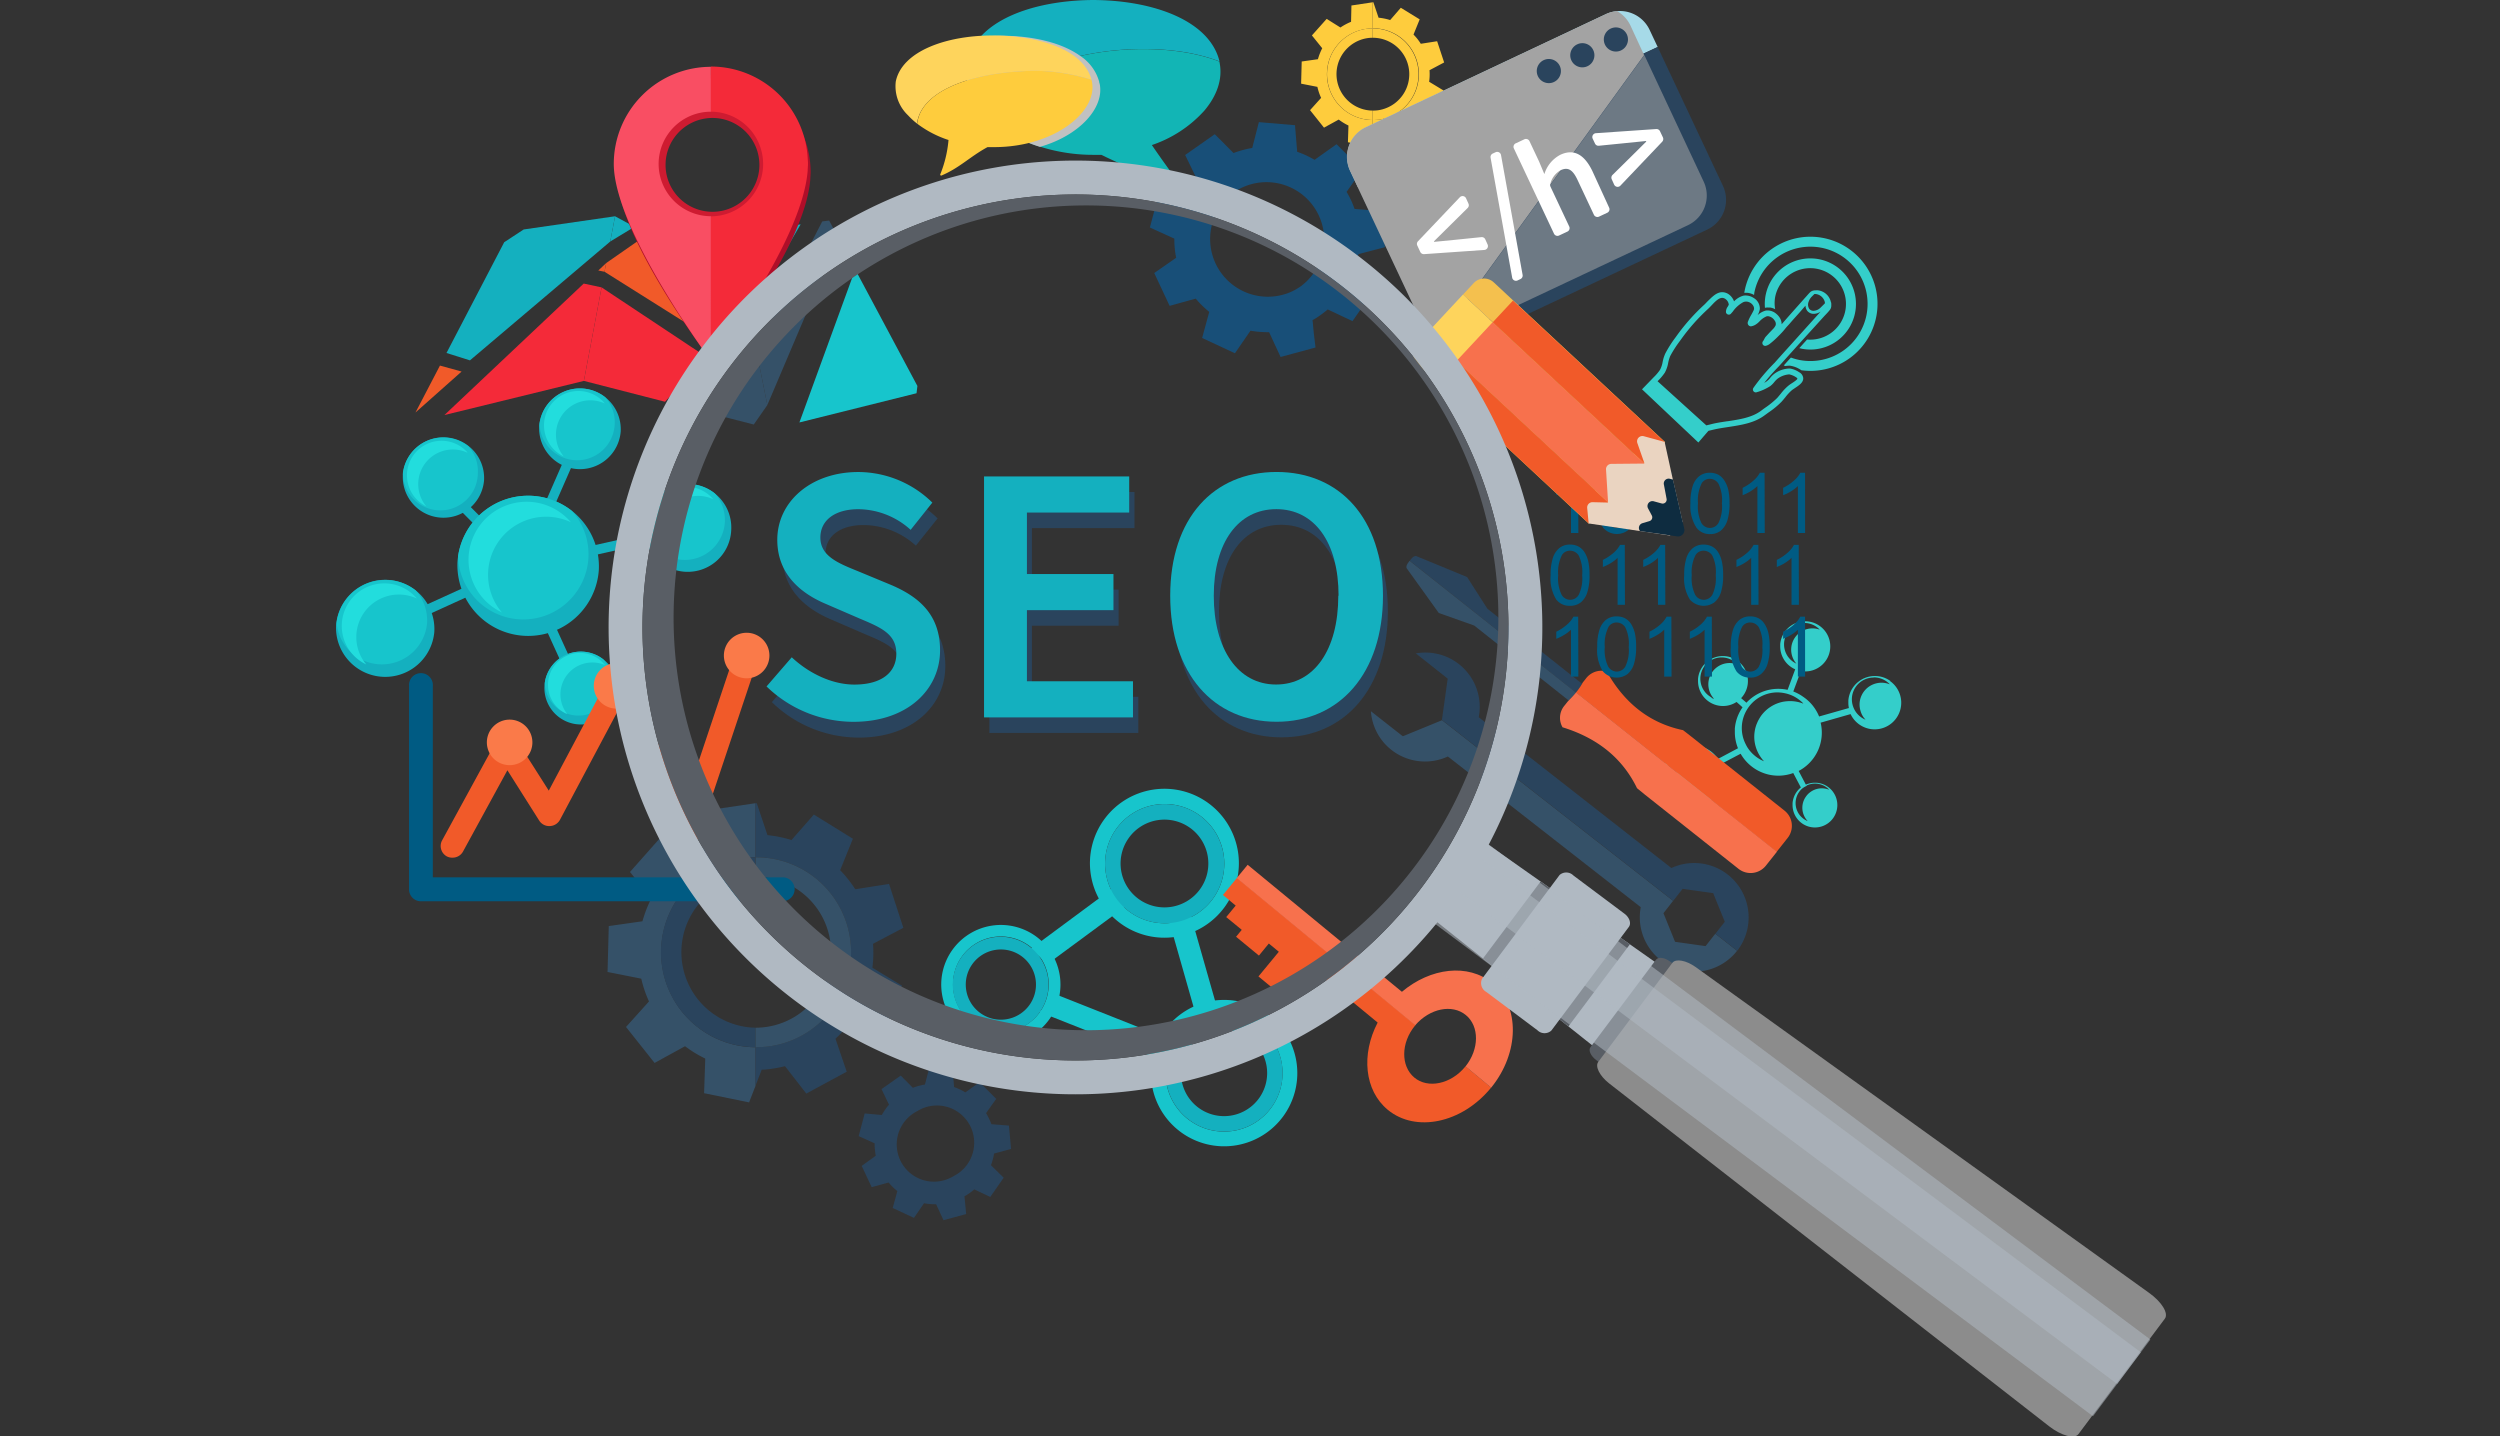 <svg xmlns="http://www.w3.org/2000/svg" viewBox="0 0 470 270"><rect x="0" y="0" width="470" height="270" fill="#333333" stroke="none"/><defs><style>.cls-1{isolation:isolate;}.cls-2{fill:#34ceca;}.cls-3{fill:#355168;}.cls-4{fill:#2a445d;}.cls-5{fill:#fecc3d;}.cls-6{fill:#14b0bf;}.cls-7{fill:#f42a39;}.cls-8{fill:#f15a29;}.cls-9{fill:#17c5cc;}.cls-10{fill:#184f78;}.cls-11{fill:#2dd;}.cls-12{fill:#f7714d;}.cls-13{fill:#a6dae8;}.cls-14,.cls-15{fill:#a3a3a3;}.cls-14,.cls-15,.cls-31{mix-blend-mode:overlay;}.cls-15{opacity:0.55;}.cls-16{fill:#fff;}.cls-17{fill:#005b83;}.cls-18{fill:#ead4c1;}.cls-19{fill:#fed45c;}.cls-20{fill:#f4c04e;}.cls-21{fill:#0e2c40;}.cls-22{fill:#fa7a49;}.cls-23{fill:#12b5b5;}.cls-24{fill:#c1c1c1;mix-blend-mode:color-burn;}.cls-25{fill:#af0e29;}.cls-26{fill:#ce1b31;}.cls-27{fill:#f94e63;}.cls-28,.cls-31{fill:#b0b9c2;}.cls-29{fill:#595e65;}.cls-30{fill:#8c8c8c;}.cls-31{opacity:0.54;}</style></defs><title>1 470-270 </title><g class="cls-1"><g id="Layer_1" data-name="Layer 1"><g id="_1" data-name="1"><path class="cls-2" d="M338.53,69.52a5.08,5.08,0,0,0-2-.77h-.2a4,4,0,0,0-.68.07l-.3-.12,1.34-1.48a10.57,10.57,0,0,0,1.63.46,10.75,10.75,0,1,0-8.52-12.59c0,.12,0,.23-.05.35a3.22,3.22,0,0,0-1.23-.39l-.28,0c-.11,0-.21,0-.32,0l.06-.32a12.61,12.61,0,1,1,10.68,14.88Z"/><path class="cls-2" d="M332.75,57.81l-.37,0a2.62,2.62,0,0,0-.57.06,8.57,8.57,0,1,1,6.91,7.69l-.45-.11,1.46-1.62a6.72,6.72,0,1,0-6-8,6.6,6.6,0,0,0,0,2.3A2.94,2.94,0,0,0,332.75,57.81Z"/><path class="cls-2" d="M308.7,73.19l10.59,10L321.18,81h0l.54-.13.38-.09c.88-.21,1.82-.35,2.81-.5,2.4-.37,4.88-.74,6.8-2.17l.74-.54a15.91,15.91,0,0,0,2.44-2c.27-.29.51-.59.75-.88a8.6,8.6,0,0,1,1.3-1.39l.53-.36c.72-.48,1.54-1,1.54-1.81a1.4,1.4,0,0,0-.78-1.16,4.31,4.31,0,0,0-1.74-.69,5,5,0,0,0-2.93,1,4.43,4.43,0,0,0-.78.78,3.4,3.4,0,0,1-.6.6,4.39,4.39,0,0,1-.51.32,39.91,39.91,0,0,1,2.76-3.12l.4-.44,1.3-1.45,1.56-1.73,1.4-1.55L343,59.39l.36-.38a10.27,10.27,0,0,0,.68-.78,1.3,1.3,0,0,0,.24-.84,1.41,1.41,0,0,0,0-.21v0c0-.13,0-.27-.07-.39a2.85,2.85,0,0,0-2.42-2.21,2.34,2.34,0,0,0-.38,0h-.06a2,2,0,0,0-.5.06,1.36,1.36,0,0,0-.63.38c-.12.12-.23.25-.35.38l-.19.22c-.7.77-1.38,1.55-2.07,2.32l-1.35,1.52-.76.87-.55.63a2.31,2.31,0,0,0-.34-1.2,3.13,3.13,0,0,0-.7-.79,2.54,2.54,0,0,0-1.21-.57,2.07,2.07,0,0,0-.79,0,3.65,3.65,0,0,0-1.49.86,3.21,3.21,0,0,0,.43-1.16A2.32,2.32,0,0,0,329.66,56a2.72,2.72,0,0,0-1.2-.43,2.64,2.64,0,0,0-.63,0A3.78,3.78,0,0,0,326,56.66a2.74,2.74,0,0,0-.84-1.21,2.2,2.2,0,0,0-1.38-.52c-1.12,0-2,1-2.77,1.73-.2.21-.39.42-.57.59a38.14,38.14,0,0,0-5.24,5.9l-.23.32a21.89,21.89,0,0,0-1.9,3,7,7,0,0,0-.49,1.56,4.87,4.87,0,0,1-.51,1.52,9.08,9.08,0,0,1-1.21,1.41l0,0Zm16.05,6c-1,.15-2,.3-2.9.52l-.39.1-.67.16-9.17-8.3h0a10.29,10.29,0,0,0,1.36-1.6,6,6,0,0,0,.64-1.85,6.19,6.19,0,0,1,.4-1.32,21.94,21.94,0,0,1,1.81-2.81l.23-.32a36.94,36.94,0,0,1,5.09-5.73c.2-.19.41-.41.63-.64.62-.66,1.32-1.4,2-1.4a1.14,1.14,0,0,1,.7.29,1.44,1.44,0,0,1,.53,1,3.88,3.88,0,0,1-.2.37,1.69,1.69,0,0,0-.33,1.05.54.54,0,0,0,.39.42.52.52,0,0,0,.55-.16l.35-.4a5.78,5.78,0,0,1,2-1.78,1.44,1.44,0,0,1,.61-.09,1.62,1.62,0,0,1,1.26.83,1,1,0,0,1,.12.55.83.83,0,0,1-.07.24c-.11.25-.31.61-.46.88a8.27,8.27,0,0,0-.62,1.28.66.66,0,0,0,.07.61.62.62,0,0,0,.51.26,2.27,2.27,0,0,0,1.11-.5l.14-.1.3-.28a3.87,3.87,0,0,1,1.39-1,1,1,0,0,1,.42,0,1.79,1.79,0,0,1,1.12.85,1,1,0,0,1,.15.84,2.62,2.62,0,0,1-.57.77l-.23.24-.35.36-.68.74a1.6,1.6,0,0,0-.22.31c-.05.08-.09.17-.13.25a1.92,1.92,0,0,1-.16.27.57.57,0,0,0-.1.63.54.54,0,0,0,.57.29,2,2,0,0,0,.74-.35,15.31,15.31,0,0,0,1.62-1.45l.29-.29.1-.1c.3-.31.6-.63.89-1s.49-.56.73-.83l.74-.85,1.37-1.53,1-1.16a1.7,1.7,0,0,0,.35,1A1.53,1.53,0,0,0,341,59a2.35,2.35,0,0,0,1.28-.42l-.06.07-4.28,4.75-1.31,1.46-1.5,1.66-1.27,1.42-.21.24a36.55,36.55,0,0,0-4,4.73.54.54,0,0,0,0,.64.55.55,0,0,0,.61.19,9.73,9.73,0,0,0,2.54-1.15,4.11,4.11,0,0,0,.78-.78,4.35,4.35,0,0,1,.6-.61,4.19,4.19,0,0,1,2.12-.81h.1a3.58,3.58,0,0,1,1.23.52.74.74,0,0,1,.28.26c0,.21-.75.69-1.06.89s-.43.29-.6.42A9.66,9.66,0,0,0,334.8,74c-.24.29-.46.56-.7.83a16.53,16.53,0,0,1-2.28,1.85c-.26.18-.51.37-.75.55C329.36,78.51,327,78.86,324.75,79.2Zm18.33-22.35a148001234717.26,148001234717.26,0,0,1,0,.18l-.07.08-.7.69a2,2,0,0,1-1.36.64,1,1,0,0,1-.79-.34,1.45,1.45,0,0,1-.14-1.35,2.49,2.49,0,0,1,.62-1l.47-.47.19,0A2,2,0,0,1,343.08,56.85Z"/></g><path id="_2" data-name="2" class="cls-2" d="M355.36,128h0a5,5,0,0,0-2.87-.91,5,5,0,0,0-5,4.59c0,.15,0,.29,0,.43a4.93,4.93,0,0,0,.1,1l-5.6,1.59A8.12,8.12,0,0,0,339,131h0a8.06,8.06,0,0,0-1.86-1l1.43-3.85a4.28,4.28,0,0,0,.81.08,4.71,4.71,0,0,0,2.7-8.57h0a4.67,4.67,0,0,0-2.7-.86,4.72,4.72,0,0,0-4.7,4.31c0,.14,0,.27,0,.41a4.7,4.7,0,0,0,2.82,4.31l-1.43,3.86a8.28,8.28,0,0,0-1.74-.19,8.16,8.16,0,0,0-6,2.61l-1-.86a4.68,4.68,0,0,0-.73-7.06h0a4.69,4.69,0,0,0-7.37,3.44c0,.14,0,.27,0,.41a4.69,4.69,0,0,0,4.69,4.69,4.63,4.63,0,0,0,2.55-.76l1.13,1a8.16,8.16,0,0,0-1.45,4c0,.23,0,.46,0,.7a8.06,8.06,0,0,0,.59,3l-3.75,2a5.79,5.79,0,0,0-1.46-1.5h0a5.69,5.69,0,0,0-8.92,4.17c0,.16,0,.32,0,.49a5.68,5.68,0,0,0,11.36,0,5.62,5.62,0,0,0-.44-2.18l3.71-1.95a8.18,8.18,0,0,0,7.1,4.13,8.31,8.31,0,0,0,2.79-.5l1.43,2.71A4.25,4.25,0,0,0,337,151c0,.11,0,.23,0,.36a4.21,4.21,0,1,0,6.63-3.45h0a4.16,4.16,0,0,0-2.41-.76,4.31,4.31,0,0,0-1.72.36l-1.35-2.57a8.13,8.13,0,0,0,4.13-9.08l5.63-1.61a5,5,0,1,0,7.43-6.2Zm-16.14-10.88a4,4,0,0,1,2.87,1.23l-.06,0a4,4,0,0,0-4.3,6.42,4,4,0,0,1,1.49-7.63Zm-17.45,14a4,4,0,1,1,4.85-6.22l-.06,0a4,4,0,0,0-4.38,6.41l.05.06C322.07,131.36,321.92,131.28,321.77,131.2Zm-6.11,18.47a4.9,4.9,0,1,1,6.1-7.56l-.08,0a4.9,4.9,0,0,0-6.34,2.81,4.83,4.83,0,0,0-.32,2,5,5,0,0,0,.22,1.15,4.87,4.87,0,0,0,1,1.83l.1.12A4.63,4.63,0,0,1,315.66,149.67Zm24-1.92a3.71,3.71,0,0,1,1.56-.35,3.65,3.65,0,0,1,2.65,1.13l-.06,0a3.64,3.64,0,0,0-3.49.48,3.49,3.49,0,0,0-.82.85,3.61,3.61,0,0,0,.28,4.51l.07.08a3.74,3.74,0,0,1-.45-.22,3.65,3.65,0,0,1-.67-5.83A3.91,3.91,0,0,1,339.65,147.75Zm-11.31-14.12a6.7,6.7,0,0,1,5.81-3.38,7.15,7.15,0,0,1,2.73.58,6.8,6.8,0,0,1,2.13,1.5l-.1,0a6.58,6.58,0,0,0-2.41-.44,7.33,7.33,0,0,0-1.24.11,6.73,6.73,0,0,0-4.17,2.63,8.72,8.72,0,0,0-.6,1c-.09.19-.17.38-.25.57a6.66,6.66,0,0,0-.42,3,6.83,6.83,0,0,0,1.81,4,6.75,6.75,0,0,1-2.85-2.21,5.94,5.94,0,0,1-.6-1,6.66,6.66,0,0,1,.16-6.36Zm23.92-6.2a4.14,4.14,0,0,1,3,1.28l-.06,0a4.13,4.13,0,0,0-5.34,2.36,4,4,0,0,0-.27,1.56,4.16,4.16,0,0,0,.18,1.11,3.91,3.91,0,0,0,.95,1.65,4.14,4.14,0,0,1-1.79-1.41,4.23,4.23,0,0,1-.53-1,4.09,4.09,0,0,1,3.87-5.52Z"/><g id="_3" data-name="3"><path class="cls-3" d="M133.62,158.6a22.84,22.84,0,0,0-4.07,2.22l-5.38-3.36-5.73,6.47,4,5a23,23,0,0,0-1.66,4.27l-6.33.9-.23,8.63,6.34,1.26a22.24,22.24,0,0,0,1.45,4.28l-4.32,4.8,5.37,6.76,5.73-3.14a22.57,22.57,0,0,0,3.8,2.32l-.22,6.51,8.46,1.73,1.21-3.12v-7.24a17.86,17.86,0,0,1-2.55-35.52,18.44,18.44,0,0,1,2.55-.18V151l-8.3,1.23Z"/><path class="cls-4" d="M167.14,166.18l-6.35,1a22.92,22.92,0,0,0-2.84-3.58l2.39-5.92L153,153.14l-4.2,4.79a22,22,0,0,0-4.52-.92l-2-6-.24,0v10.15a17.86,17.86,0,0,1,2.69,35.53,18.87,18.87,0,0,1-2.69.17v7.24l1.16-3c.72,0,1.43-.1,2.15-.21a20.47,20.47,0,0,0,2.23-.45l4,5.15,7.6-4.11-2.11-6.2a22.68,22.68,0,0,0,2.94-3.33l6.38,1.35,3.17-8-5.55-3.37a22.46,22.46,0,0,0,.12-4.5l5.7-3Z"/><path class="cls-4" d="M124.44,181.64a17.87,17.87,0,0,0,17.61,15.23v-3.66A14.2,14.2,0,0,1,140,165a15.21,15.21,0,0,1,2-.14v-3.66a17,17,0,0,0-2.55.18A17.87,17.87,0,0,0,124.44,181.64Z"/><path class="cls-3" d="M142.05,161.17v3.66a14.19,14.19,0,1,1,0,28.38v3.66a18.87,18.87,0,0,0,2.69-.17,17.86,17.86,0,0,0-2.69-35.53Z"/></g><g id="_4" data-name="4"><path class="cls-5" d="M254,4.1a10.93,10.93,0,0,0-2,1.07l-2.59-1.62-2.77,3.11,1.94,2.41a10.76,10.76,0,0,0-.81,2.06l-3.05.43-.11,4.17,3.06.6a10.09,10.09,0,0,0,.7,2.07l-2.08,2.31L248.91,24l2.77-1.52a10.67,10.67,0,0,0,1.83,1.12l-.1,3.14,4.08.84.58-1.51V22.56a8.61,8.61,0,1,1,0-17.22V.43l-4,.6Z"/><path class="cls-5" d="M270.18,7.75l-3.07.48a9.57,9.57,0,0,0-1.37-1.73l1.16-2.86-3.55-2.18-2,2.31a10.53,10.53,0,0,0-2.18-.44L258.19.42h-.12v4.9a8.62,8.62,0,0,1,1.3,17.15,9.55,9.55,0,0,1-1.3.08v3.49l.56-1.45a7.32,7.32,0,0,0,1-.1,9.37,9.37,0,0,0,1.08-.21l1.94,2.48,3.67-2-1-3a10.83,10.83,0,0,0,1.42-1.6l3.08.65L271.37,17l-2.69-1.63a10.44,10.44,0,0,0,.07-2.17l2.75-1.46Z"/><path class="cls-5" d="M249.58,15.21a8.61,8.61,0,0,0,8.49,7.35V20.79a6.85,6.85,0,0,1-1-13.62,6.42,6.42,0,0,1,1-.07V5.33a10.48,10.48,0,0,0-1.23.09A8.62,8.62,0,0,0,249.58,15.21Z"/><path class="cls-5" d="M258.07,5.34V7.1a6.85,6.85,0,0,1,1,13.63,7.34,7.34,0,0,1-1,.06v1.77a9.55,9.55,0,0,0,1.3-.08,8.62,8.62,0,0,0-1.3-17.14Z"/></g><g id="_5" data-name="5"><polygon class="cls-6" points="115.61 40.66 98.45 43.14 94.79 45.54 83.94 66.36 88.35 67.75 114.73 45.4 115.63 40.66 115.61 40.66"/><polygon class="cls-7" points="109.74 53.31 83.55 78.03 109.77 71.61 113.1 54.03 109.74 53.31"/><polygon class="cls-8" points="86.78 69.85 78.11 77.55 82.71 68.73 86.78 69.85"/><polygon class="cls-8" points="112.48 50.85 113.65 51.09 113.97 49.45 112.48 50.85"/><polygon class="cls-6" points="115.63 40.66 114.73 45.4 119.28 42.64 115.63 40.66"/><polygon class="cls-7" points="132.76 67.08 113.1 54.03 109.77 71.61 125.02 75.53 132.76 67.08"/><polygon class="cls-8" points="120.47 44.92 113.97 49.45 113.65 51.09 135.23 64.67 140.74 58.65 140.06 55.28 120.47 44.92"/><polygon class="cls-6" points="124.84 42 122.11 43.89 139.56 52.81 137.77 43.88 124.84 42"/><polygon class="cls-7" points="121.31 41.48 120.5 42.02 118.65 41.09 121.31 41.48"/><polygon class="cls-3" points="132.54 77.46 141.71 79.81 144.26 76.15 142.16 65.73 132.54 77.46"/><polygon class="cls-6" points="150.52 42.18 137.77 43.88 139.56 52.81 143.75 53.74 150.52 42.18"/><polygon class="cls-3" points="155.88 41.46 154.58 41.63 142.16 65.73 144.26 76.15 157.62 44.73 155.88 41.46"/><polygon class="cls-9" points="150.29 79.42 172.31 73.93 172.47 72.56 160.78 50.66 150.29 79.42"/><polygon class="cls-8" points="140.06 55.28 140.74 58.65 142.4 55.82 140.06 55.28"/></g><path id="_6" data-name="6" class="cls-10" d="M260.37,46.47l-.61-6.79-5.1-.4a17.28,17.28,0,0,0-1.5-3.21l2.93-4.16-4.82-4.8-4.13,2.94a17.29,17.29,0,0,0-3.27-1.51l-.41-5-6.79-.58-1.25,4.86a18.34,18.34,0,0,0-3.52.95l-3.52-3.54-.16.11-5.41,3.8L225,33.65a17.42,17.42,0,0,0-2.07,3l-5-.46-1.75,6.58,4.6,2.09a16.77,16.77,0,0,0,.34,3.6L217,51.33l2.89,6.17,4.91-1.36a17.57,17.57,0,0,0,2.54,2.49L226,63.54l6.17,2.87,2.92-4.24a18.65,18.65,0,0,0,3.5.28l2.16,4.66,6.57-1.78L247,62.71l-.24-2.52c.49-.28,1-.59,1.44-.92a16.66,16.66,0,0,0,1.41-1.1l4.66,2.2,3.89-5.59-3.68-3.62a17.93,17.93,0,0,0,.9-3.38ZM244.44,53.9a12.8,12.8,0,0,1-1.42.83A10.85,10.85,0,0,1,232,36.14a10.58,10.58,0,0,1,1.33-.79A10.85,10.85,0,0,1,244.44,53.9Z"/><g id="_7" data-name="7"><polygon class="cls-6" points="65.91 122.19 65.15 120.53 96.69 106.16 80.49 89.86 81.78 88.57 99.84 106.74 65.91 122.19"/><polygon class="cls-6" points="96.71 107.73 107.42 83.28 109.09 84.01 99.82 105.17 130.3 98.35 130.7 100.13 96.71 107.73"/><rect class="cls-6" x="102.56" y="105.32" width="1.83" height="25.12" transform="translate(-39.58 53.55) rotate(-24.51)"/><path class="cls-6" d="M112.57,107.28A13.31,13.31,0,0,1,86,105.74a10.55,10.55,0,0,1,.12-1.13,13.31,13.31,0,0,1,21.42-8.55h0A13.26,13.26,0,0,1,112.57,107.28Z"/><path class="cls-9" d="M110.62,104.93a12.27,12.27,0,0,1-24.51-.32,13.31,13.31,0,0,1,21.42-8.55h0A12.23,12.23,0,0,1,110.62,104.93Z"/><path class="cls-6" d="M91,90.31a7.65,7.65,0,0,1-15.27-.88c0-.22,0-.44.07-.65a7.64,7.64,0,0,1,12.31-4.91h0A7.62,7.62,0,0,1,91,90.31Z"/><path class="cls-9" d="M89.83,89a7,7,0,0,1-14.08-.18,7.64,7.64,0,0,1,12.31-4.91h0A7,7,0,0,1,89.83,89Z"/><path class="cls-6" d="M116.69,81.15a7.68,7.68,0,0,1-15.33-.88c0-.22,0-.44.07-.66a7.67,7.67,0,0,1,12.35-4.93h0A7.66,7.66,0,0,1,116.69,81.15Z"/><path class="cls-9" d="M115.56,79.8a7.07,7.07,0,0,1-14.13-.19,7.67,7.67,0,0,1,12.35-4.93h0A7,7,0,0,1,115.56,79.8Z"/><path class="cls-6" d="M81.65,118.82a9.26,9.26,0,0,1-18.48-1.06c0-.27,0-.53.08-.79A9.25,9.25,0,0,1,78.15,111h0A9.25,9.25,0,0,1,81.65,118.82Z"/><path class="cls-9" d="M80.29,117.19a8.53,8.53,0,0,1-17-.22A9.25,9.25,0,0,1,78.15,111h0A8.48,8.48,0,0,1,80.29,117.19Z"/><path class="cls-6" d="M137.47,99.64a8.18,8.18,0,1,1-16.33-.94c0-.23,0-.46.07-.69a8.17,8.17,0,0,1,13.16-5.25h0A8.15,8.15,0,0,1,137.47,99.64Z"/><path class="cls-9" d="M136.27,98.2A7.54,7.54,0,0,1,121.21,98a8.17,8.17,0,0,1,13.16-5.25h0A7.52,7.52,0,0,1,136.27,98.2Z"/><path class="cls-6" d="M116.06,129.73a6.86,6.86,0,1,1-13.7-.78,5.61,5.61,0,0,1,.06-.59,6.85,6.85,0,0,1,11-4.4h0A6.83,6.83,0,0,1,116.06,129.73Z"/><path class="cls-9" d="M115.05,128.53a6.32,6.32,0,0,1-12.63-.17,6.85,6.85,0,0,1,11-4.4h0A6.28,6.28,0,0,1,115.05,128.53Z"/><path class="cls-11" d="M107.36,98.2l-.15-.07a10.92,10.92,0,0,0-12.86,17,10.92,10.92,0,1,1,13-16.92Z"/><path class="cls-11" d="M78.38,112.48l-.11,0a8,8,0,0,0-9.41,12.44,8,8,0,1,1,9.52-12.39Z"/><path class="cls-11" d="M87.9,85.08l-.09,0a6.51,6.51,0,0,0-7.66,10.12A6.5,6.5,0,1,1,87.9,85.08Z"/><path class="cls-11" d="M113.68,75.81l-.09,0a6.46,6.46,0,0,0-7.61,10,6.46,6.46,0,1,1,7.7-10Z"/><path class="cls-11" d="M134.12,93.83l-.1,0a6.72,6.72,0,0,0-7.91,10.46,6.72,6.72,0,1,1,8-10.42Z"/><path class="cls-11" d="M113.73,125l-.08,0a6,6,0,0,0-7,9.26,6,6,0,1,1,7.09-9.22Z"/></g><g id="_8" data-name="8"><path class="cls-3" d="M261.61,141a10.24,10.24,0,0,0,10.59,1.22l36.26,28.33a10.23,10.23,0,0,0,18.11,8.2l0,0-4.1-3.2-1.82,2.32-5.74-.81-2.18-5.38,1.81-2.32-43.49-34v.06l-7.32,3-6-4.71A10.16,10.16,0,0,0,261.61,141Z"/><path class="cls-4" d="M272.17,127.58l-1.09,7.77,43.49,34,1.76-2.25,5.75.81,1.09,2.69h0l1.09,2.69-1.76,2.25,4.1,3.2a10.23,10.23,0,0,0-12.38-15.55L278,134.84a10.21,10.21,0,0,0-11.82-12Z"/></g><g id="_9" data-name="9"><path class="cls-4" d="M275.82,108.49l-9.5-3.92c-.24-.13-.69.1-1,.49l-.29.37,31.24,24.78a12.34,12.34,0,0,0,1.16-1.66l-17.8-14.11Z"/><path class="cls-3" d="M264.74,105.79c-.31.4-.43.88-.25,1.09l6,8.36,6.66,2.36,17.78,14.1a19.62,19.62,0,0,0,1.36-1.49L265,105.43Z"/><path class="cls-8" d="M317.93,138.45l-1.52-1.18c-6.26-1.31-11-5.07-14.33-11a3.26,3.26,0,0,0-1.41-.15,3.67,3.67,0,0,0-2.45,1.36s-.25.33-.65.82l-.14.25a12.34,12.34,0,0,1-1.16,1.66L334,160.16l2.08-2.63a3.65,3.65,0,0,0-.59-5.13Z"/><path class="cls-12" d="M294.91,131.7l-.2.21-.65.82a3.55,3.55,0,0,0-.3,4c6.48,2,11.22,5.72,14,11.45l1.49,1.22,17.59,13.94a3.67,3.67,0,0,0,5.14-.59l2.08-2.62-37.76-29.95A19.62,19.62,0,0,1,294.91,131.7Z"/></g><g id="_10" data-name="10"><path class="cls-9" d="M195.29,179.75a8.13,8.13,0,0,1,1.55,1.55L212,170.11a26.79,26.79,0,0,1-2-3.73l-16.45,12.18A15.69,15.69,0,0,1,195.29,179.75Z"/><path class="cls-9" d="M229,190.13l-5.34-18.75-.53.32a9,9,0,0,1-3.43,1.12l5.38,18.91A12.1,12.1,0,0,1,229,190.13Z"/><path class="cls-9" d="M221.12,195.91,198,186.74a5.1,5.1,0,0,1-.2.63,7.27,7.27,0,0,1-2.38,2.87l24.26,9.61A12.16,12.16,0,0,1,221.12,195.91Z"/><path class="cls-9" d="M227.19,151a14,14,0,1,0,3,19.58A14,14,0,0,0,227.19,151ZM212.3,171.38A11.21,11.21,0,1,1,228,169,11.21,11.21,0,0,1,212.3,171.38Z"/><path class="cls-6" d="M225.53,153.29A11.21,11.21,0,1,0,228,169,11.22,11.22,0,0,0,225.53,153.29ZM214.05,169a8.25,8.25,0,1,1,11.52-1.78A8.25,8.25,0,0,1,214.05,169Z"/><path class="cls-9" d="M194.79,176.06a11.21,11.21,0,1,0,2.42,15.66A11.22,11.22,0,0,0,194.79,176.06Zm-11.91,16.28a9,9,0,1,1,12.52-1.94A9,9,0,0,1,182.88,192.34Z"/><path class="cls-6" d="M193.46,177.87a9,9,0,1,0,1.94,12.53A9,9,0,0,0,193.46,177.87Zm-9.19,12.56a6.6,6.6,0,1,1,9.22-1.43A6.6,6.6,0,0,1,184.27,190.43Z"/><path class="cls-9" d="M238.25,190.63a13.76,13.76,0,1,0,3,19.23A13.77,13.77,0,0,0,238.25,190.63Zm-14.62,20A11,11,0,1,1,239,208.24,11,11,0,0,1,223.63,210.62Z"/><path class="cls-6" d="M236.62,192.85A11,11,0,1,0,239,208.24,11,11,0,0,0,236.62,192.85Zm-11.28,15.42a8.1,8.1,0,1,1,11.32-1.75A8.1,8.1,0,0,1,225.34,208.27Z"/></g><g id="_11" data-name="11"><path class="cls-13" d="M310.12,5.6l1.52,3.23L255.36,35.32l-1.52-3.22a6.17,6.17,0,0,1,3-8.19L301.93,2.65a6.17,6.17,0,0,1,8.19,2.95Z"/><path class="cls-4" d="M311.64,8.83,323.94,35A6.18,6.18,0,0,1,321,43.14L275.85,64.39a6.18,6.18,0,0,1-8.2-3L255.36,35.32Z"/><path class="cls-14" d="M306.52,4.79A6.05,6.05,0,0,0,304,2.09a6.13,6.13,0,0,0-2.1.56L256.79,23.91a6.17,6.17,0,0,0-3,8.19l13.81,29.34a6.11,6.11,0,0,0,2.49,2.7h.06l38.94-53.78Z"/><path class="cls-15" d="M270.2,64.14a6.28,6.28,0,0,0,2-.56l45.15-21.25a6.17,6.17,0,0,0,2.94-8.19L309.14,10.36Z"/><path class="cls-16" d="M266.6,45.34l7.84-8.25a.72.72,0,0,1,1.18.19l.45,1a.72.72,0,0,1-.15.82l-3.58,3.54-2.76,2.73.05.1,3.87-.38,5-.51a.72.72,0,0,1,.73.41l.45,1a.73.73,0,0,1-.61,1l-11.35.79a.74.74,0,0,1-.71-.42l-.54-1.16A.72.72,0,0,1,266.6,45.34Z"/><path class="cls-16" d="M280.63,28.87l.56-.26a.73.73,0,0,1,1,.53l4.06,22.54a.72.72,0,0,1-.4.78l-.56.27a.72.72,0,0,1-1-.53l-4.06-22.55A.71.71,0,0,1,280.63,28.87Z"/><path class="cls-16" d="M285.05,26.91l1.5-.71a.73.73,0,0,1,1,.35l1.79,3.8,1,2.38a6.11,6.11,0,0,1,3-3.63c2.58-1.21,4.53,0,6,3L302.5,39a.72.72,0,0,1-.34,1l-1.51.71a.73.73,0,0,1-1-.34l-3.07-6.53c-.93-2-1.84-2.46-3.17-1.84a4,4,0,0,0-1.93,2.5.75.75,0,0,0,0,.57l3.52,7.48a.72.72,0,0,1-.35,1l-1.51.71a.72.72,0,0,1-1-.35l-7.53-16A.72.72,0,0,1,285.05,26.91Z"/><path class="cls-16" d="M312.49,26.65l-7.85,8.25a.72.72,0,0,1-1.18-.19l-.45-1a.73.73,0,0,1,.15-.83l3.58-3.53,2.76-2.74-.05-.1-3.86.39-5,.5a.71.71,0,0,1-.73-.41l-.45-.95a.73.73,0,0,1,.61-1l11.35-.78a.73.73,0,0,1,.71.41l.55,1.16A.75.75,0,0,1,312.49,26.65Z"/><path class="cls-4" d="M293.23,12.38a2.27,2.27,0,1,1-3-1.08A2.27,2.27,0,0,1,293.23,12.38Z"/><path class="cls-4" d="M299.53,9.42a2.27,2.27,0,1,1-3-1.09A2.25,2.25,0,0,1,299.53,9.42Z"/><path class="cls-4" d="M305.84,6.45a2.27,2.27,0,1,1-3-1.09A2.28,2.28,0,0,1,305.84,6.45Z"/></g><g id="_12" data-name="12"><path class="cls-8" d="M260.9,208.64c5.26,4.34,13.92,2.52,19.35-4.07l.09-.11-4.82-4-.09.11c-2.68,3.25-7,4.15-9.55,2s-2.53-6.51.15-9.76l.09-.11-33.56-27.67-2.65,3.22,2.4,2-1.78,2.16,2.92,2.4-1.07,1.3,4.3,3.54,1.86-2.27,1.88,1.55-3.83,4.64,5.24,4.32,4.81-5.83L259,192.24C255.88,198.22,256.5,205,260.9,208.64Z"/><path class="cls-12" d="M275.58,190.83c2.57,2.12,2.53,6.41-.06,9.65l4.82,4c5.34-6.57,5.45-15.35.22-19.66-4.54-3.75-11.62-2.9-17,1.64l-29-23.88-2.06,2.5,33.56,27.67C268.81,189.57,273,188.72,275.58,190.83Z"/></g><g id="_13" data-name="13"><path class="cls-17" d="M296.73,100.2h-1.38V91.38a7.67,7.67,0,0,1-1.32,1,9.22,9.22,0,0,1-1.45.72V91.71a8.59,8.59,0,0,0,2-1.33,5,5,0,0,0,1.23-1.5h.89Z"/><path class="cls-17" d="M300.28,94.64a10.21,10.21,0,0,1,.41-3.22,3.93,3.93,0,0,1,1.22-1.88,3.12,3.12,0,0,1,2-.66,3.4,3.4,0,0,1,1.6.36,3.18,3.18,0,0,1,1.13,1.06,5.78,5.78,0,0,1,.7,1.68,11.08,11.08,0,0,1,.25,2.66,10.37,10.37,0,0,1-.41,3.2A4.07,4.07,0,0,1,306,99.73a3.44,3.44,0,0,1-4.61-.51A7.44,7.44,0,0,1,300.28,94.64Zm1.42,0a7,7,0,0,0,.65,3.69,1.85,1.85,0,0,0,3.2,0,7,7,0,0,0,.65-3.69,7,7,0,0,0-.65-3.7,1.92,1.92,0,0,0-1.61-.92,1.75,1.75,0,0,0-1.52.81A7.13,7.13,0,0,0,301.7,94.64Z"/><path class="cls-17" d="M314.25,100.2h-1.38V91.38a7.67,7.67,0,0,1-1.32,1,9.22,9.22,0,0,1-1.45.72V91.71a8.59,8.59,0,0,0,2-1.33,5,5,0,0,0,1.23-1.5h.89Z"/><path class="cls-17" d="M317.8,94.64a10.21,10.21,0,0,1,.41-3.22,3.93,3.93,0,0,1,1.22-1.88,3.12,3.12,0,0,1,2-.66,3.4,3.4,0,0,1,1.6.36,3.07,3.07,0,0,1,1.12,1.06A5.52,5.52,0,0,1,324.9,92a11.62,11.62,0,0,1,.25,2.66,10.37,10.37,0,0,1-.41,3.2,4.07,4.07,0,0,1-1.22,1.89,3.13,3.13,0,0,1-2,.66,3.1,3.1,0,0,1-2.56-1.17A7.44,7.44,0,0,1,317.8,94.64Zm1.42,0a7.07,7.07,0,0,0,.65,3.69,1.85,1.85,0,0,0,3.2,0,7,7,0,0,0,.65-3.69,7,7,0,0,0-.65-3.7,1.91,1.91,0,0,0-1.61-.92,1.78,1.78,0,0,0-1.53.81A7.25,7.25,0,0,0,319.22,94.64Z"/><path class="cls-17" d="M331.77,100.2h-1.38V91.38a8.41,8.41,0,0,1-1.31,1,9.27,9.27,0,0,1-1.46.72V91.71a8.59,8.59,0,0,0,2-1.33,5,5,0,0,0,1.23-1.5h.89Z"/><path class="cls-17" d="M339.36,100.2H338V91.38a7.55,7.55,0,0,1-1.31,1,9.27,9.27,0,0,1-1.46.72V91.71a8.59,8.59,0,0,0,2-1.33,5,5,0,0,0,1.23-1.5h.89Z"/><path class="cls-17" d="M291.52,108.14a10.17,10.17,0,0,1,.41-3.22,4,4,0,0,1,1.22-1.88,3.12,3.12,0,0,1,2-.66,3.33,3.33,0,0,1,1.59.36,3.12,3.12,0,0,1,1.14,1.06,6,6,0,0,1,.7,1.67,11.71,11.71,0,0,1,.25,2.67,10.32,10.32,0,0,1-.41,3.2,4,4,0,0,1-1.21,1.89,3.18,3.18,0,0,1-2.06.66,3.11,3.11,0,0,1-2.56-1.16A7.48,7.48,0,0,1,291.52,108.14Zm1.42,0a7,7,0,0,0,.65,3.69,1.85,1.85,0,0,0,3.21,0,7.07,7.07,0,0,0,.65-3.69,7.09,7.09,0,0,0-.65-3.7,1.94,1.94,0,0,0-1.62-.91,1.76,1.76,0,0,0-1.53.81A7.18,7.18,0,0,0,292.94,108.14Z"/><path class="cls-17" d="M305.49,113.7h-1.38v-8.82a7.41,7.41,0,0,1-1.31,1,8.71,8.71,0,0,1-1.46.71v-1.33a8.88,8.88,0,0,0,2-1.32,5.17,5.17,0,0,0,1.23-1.51h.89Z"/><path class="cls-17" d="M313.08,113.7H311.7v-8.82a7.41,7.41,0,0,1-1.31,1,8.35,8.35,0,0,1-1.46.71v-1.33a8.88,8.88,0,0,0,2-1.32,5.17,5.17,0,0,0,1.23-1.51h.89Z"/><path class="cls-17" d="M316.63,108.14a10.46,10.46,0,0,1,.41-3.22,4,4,0,0,1,1.22-1.88,3.12,3.12,0,0,1,2-.66,3.4,3.4,0,0,1,1.6.36A3.18,3.18,0,0,1,323,103.8a5.67,5.67,0,0,1,.69,1.67,11.09,11.09,0,0,1,.26,2.67,10.32,10.32,0,0,1-.41,3.2,4,4,0,0,1-1.22,1.89,3.45,3.45,0,0,1-4.61-.5A7.48,7.48,0,0,1,316.63,108.14Zm1.42,0a7.07,7.07,0,0,0,.65,3.69,1.85,1.85,0,0,0,3.21,0,7.07,7.07,0,0,0,.65-3.69,7.09,7.09,0,0,0-.65-3.7,1.94,1.94,0,0,0-1.62-.91,1.74,1.74,0,0,0-1.52.81A7.07,7.07,0,0,0,318.05,108.14Z"/><path class="cls-17" d="M330.6,113.7h-1.38v-8.82a7.41,7.41,0,0,1-1.31,1,8.35,8.35,0,0,1-1.46.71v-1.33a8.88,8.88,0,0,0,2-1.32,5.17,5.17,0,0,0,1.23-1.51h.89Z"/><path class="cls-17" d="M338.19,113.7h-1.38v-8.82a7.41,7.41,0,0,1-1.31,1,8.35,8.35,0,0,1-1.46.71v-1.33a8.88,8.88,0,0,0,2-1.32,5.17,5.17,0,0,0,1.23-1.51h.89Z"/><path class="cls-17" d="M296.73,127.2h-1.38v-8.82a6.73,6.73,0,0,1-1.32,1,9.22,9.22,0,0,1-1.45.72v-1.34a8.56,8.56,0,0,0,2-1.32,5.17,5.17,0,0,0,1.23-1.51h.89Z"/><path class="cls-17" d="M300.28,121.64a10.21,10.21,0,0,1,.41-3.22,4,4,0,0,1,1.22-1.88,3.12,3.12,0,0,1,2-.66,3.4,3.4,0,0,1,1.6.36,3.18,3.18,0,0,1,1.13,1.06,6,6,0,0,1,.7,1.67,11.17,11.17,0,0,1,.25,2.67,10.37,10.37,0,0,1-.41,3.2,4,4,0,0,1-1.22,1.89,3.44,3.44,0,0,1-4.61-.51A7.44,7.44,0,0,1,300.28,121.64Zm1.42,0a7,7,0,0,0,.65,3.7,1.92,1.92,0,0,0,1.6.92,1.9,1.9,0,0,0,1.6-.93,7,7,0,0,0,.65-3.69,7,7,0,0,0-.65-3.7,1.91,1.91,0,0,0-1.61-.91,1.74,1.74,0,0,0-1.52.8A7.13,7.13,0,0,0,301.7,121.64Z"/><path class="cls-17" d="M314.25,127.2h-1.38v-8.82a6.73,6.73,0,0,1-1.32,1,9.22,9.22,0,0,1-1.45.72v-1.34a8.56,8.56,0,0,0,2-1.32,5.17,5.17,0,0,0,1.23-1.51h.89Z"/><path class="cls-17" d="M321.85,127.2h-1.39v-8.82a6.63,6.63,0,0,1-1.31,1,9.27,9.27,0,0,1-1.46.72v-1.34a8.56,8.56,0,0,0,2-1.32,5.17,5.17,0,0,0,1.23-1.51h.9Z"/><path class="cls-17" d="M325.39,121.64a10.21,10.21,0,0,1,.41-3.22,4,4,0,0,1,1.22-1.88,3.12,3.12,0,0,1,2-.66,3.33,3.33,0,0,1,1.59.36,3,3,0,0,1,1.13,1.06,5.68,5.68,0,0,1,.71,1.67,11.71,11.71,0,0,1,.25,2.67,10.37,10.37,0,0,1-.41,3.2,4,4,0,0,1-1.22,1.89,3.13,3.13,0,0,1-2.05.66,3.1,3.1,0,0,1-2.56-1.17A7.44,7.44,0,0,1,325.39,121.64Zm1.42,0a7.14,7.14,0,0,0,.65,3.7,1.92,1.92,0,0,0,1.6.92,1.88,1.88,0,0,0,1.6-.93,7,7,0,0,0,.66-3.69,7,7,0,0,0-.66-3.7,1.89,1.89,0,0,0-1.61-.91,1.74,1.74,0,0,0-1.52.8A7.13,7.13,0,0,0,326.81,121.64Z"/><path class="cls-17" d="M339.36,127.2H338v-8.82a6.63,6.63,0,0,1-1.31,1,9.27,9.27,0,0,1-1.46.72v-1.34a8.56,8.56,0,0,0,2-1.32,5.17,5.17,0,0,0,1.23-1.51h.89Z"/></g><path id="_14" data-name="14" class="cls-4" d="M190.08,216l-.4-4.39-3.3-.26a11.57,11.57,0,0,0-1-2.08l1.91-2.69-3.13-3.12-2.67,1.91a11.3,11.3,0,0,0-2.12-1l-.27-3.25-4.39-.38-.82,3.15a11.41,11.41,0,0,0-2.27.62l-2.28-2.3-.11.07-3.5,2.47,1.4,2.93a12,12,0,0,0-1.35,1.94l-3.22-.29-1.13,4.26,3,1.35a11.59,11.59,0,0,0,.22,2.34L162,219.19l1.88,4,3.18-.88a11.33,11.33,0,0,0,1.64,1.61l-.87,3.18,4,1.86,1.89-2.75a11.54,11.54,0,0,0,2.27.19l1.39,3,4.26-1.16-.16-1.7-.16-1.63c.32-.18.63-.38.93-.59a10.81,10.81,0,0,0,.92-.72l3,1.43,2.52-3.62-2.39-2.35a11,11,0,0,0,.58-2.19Zm-10.32,4.82a7.79,7.79,0,0,1-.92.53,7,7,0,0,1-7.17-12,6.71,6.71,0,0,1,.86-.51,7,7,0,0,1,7.23,12Z"/><g id="_15" data-name="15"><polygon class="cls-18" points="298.68 98.41 308.31 99.84 313.94 100.68 316.32 98.12 314.51 90.21 312.95 83.08 300.78 87.66 298.68 98.41"/><rect class="cls-19" x="283.69" y="51.61" width="10.01" height="46.63" transform="translate(37.09 235.09) rotate(-47.03)"/><path class="cls-20" d="M275.05,55.37l34.12,31.78L313,83.08l-32.18-30a2.65,2.65,0,0,0-3.75.13Z"/><path class="cls-20" d="M266.5,68.43l32.18,30,3.66-3.93L268.22,62.7l-1.85,2A2.65,2.65,0,0,0,266.5,68.43Z"/><rect class="cls-12" x="286.48" y="58.03" width="10.01" height="38.99" transform="translate(36.07 237.96) rotate(-47.03)"/><rect class="cls-8" x="294.02" y="52.34" width="5.56" height="38.99" transform="translate(41.94 240.04) rotate(-47.03)"/><rect class="cls-8" x="283.56" y="63.66" width="5.37" height="38.99" transform="translate(30.28 235.91) rotate(-47.03)"/><path class="cls-18" d="M307.82,83.29l1.35,3.86-6.24.06a1,1,0,0,0-1,1.05l.39,6.22-2.93-.07a1,1,0,0,0-1,1.08l.28,2.92,6-2.43,4.82-6.14L313,83.09,309,82A1,1,0,0,0,307.82,83.29Z"/><path class="cls-21" d="M312.82,91.14l.5,2.65a.75.75,0,0,1-.93.86l-1.5-.41a.93.93,0,0,0-1.06,1.33l.71,1.34a.74.74,0,0,1-.45,1.06l-1.31.39a.93.93,0,0,0-.54,1.36l.07.12,7,1a1.19,1.19,0,0,0,1.33-1.44l-2.12-9.24-.55-.14A.92.92,0,0,0,312.82,91.14Z"/></g><g id="_16" data-name="16"><path class="cls-17" d="M147,169.44H79.14a2.23,2.23,0,0,1-2.24-2.23V128.94a2.24,2.24,0,1,1,4.47,0v36H147a2.24,2.24,0,1,1,0,4.47Z"/><path class="cls-8" d="M85.1,161.24A2.18,2.18,0,0,1,84,161a2.23,2.23,0,0,1-.89-3l10.17-18.63a2.24,2.24,0,0,1,1.89-1.17,2.19,2.19,0,0,1,2,1l6,9.44,11-20.73a2.29,2.29,0,0,1,2-1.19,2.25,2.25,0,0,1,2,1.29l10.65,22.67,9.41-28.13a2.24,2.24,0,1,1,4.24,1.42l-11.18,33.43a2.24,2.24,0,0,1-2,1.52,2.2,2.2,0,0,1-2.15-1.28L116,133.94l-10.72,20.17a2.26,2.26,0,0,1-1.89,1.19,2.22,2.22,0,0,1-2-1l-6-9.49-8.36,15.31A2.23,2.23,0,0,1,85.1,161.24Z"/><path class="cls-22" d="M100.09,139.57a4.28,4.28,0,1,1-4.27-4.28A4.28,4.28,0,0,1,100.09,139.57Z"/><path class="cls-22" d="M144.65,123.24a4.28,4.28,0,1,1-4.28-4.28A4.28,4.28,0,0,1,144.65,123.24Z"/><path class="cls-22" d="M120.19,128.94a4.28,4.28,0,1,1-4.28-4.28A4.28,4.28,0,0,1,120.19,128.94Z"/></g><g id="_17" data-name="17"><path class="cls-6" d="M229.27,11.55c-4.78-1.86-10.92-2.62-17.6-2.24a54.32,54.32,0,0,0-8.52,1.19c-8.68,1.93-15.36,6-16.26,12.06a1.49,1.49,0,0,0,0,.42c-3.92-3.27-5.78-7.28-5.16-11a10.38,10.38,0,0,1,2.6-5.06C188.44,2.36,196.67.06,205.52,0,217,.07,227.44,3.94,229.27,11.55Z"/><path class="cls-23" d="M226.4,20.82a23.26,23.26,0,0,1-9.85,6.45c1.69,2.48,3.46,4.94,5.29,7.34a.28.28,0,0,1-.31.43,123,123,0,0,1-14.48-5.93c-.51,0-1,0-1.53,0a33,33,0,0,1-10-1.54A25.42,25.42,0,0,1,186.86,23a1.49,1.49,0,0,1,0-.42c.9-6.08,7.58-10.13,16.26-12.06a54.32,54.32,0,0,1,8.52-1.19c6.68-.38,12.82.38,17.6,2.24a3,3,0,0,1,.08.41C229.84,14.92,228.79,18,226.4,20.82Z"/><path class="cls-24" d="M195.51,27.61A25.42,25.42,0,0,1,186.86,23c-3.92-3.27-5.78-7.28-5.16-11a10.38,10.38,0,0,1,2.6-5.06c1.31-.14,2.66-.21,4-.22,5.86,0,11.35,1.31,14.82,3.82a8.52,8.52,0,0,1,3.54,4.88c0,.09,0,.2.07.29C207.69,20.21,203,25.47,195.51,27.61Z"/><path class="cls-19" d="M191.64,13.43A35.52,35.52,0,0,1,205.2,15c-1.41-5.49-9.46-8.28-18.36-8.33S169.6,9.61,168.41,15.3a7.52,7.52,0,0,0,2.29,6.37,13.27,13.27,0,0,0,1.73,1.58l0-.27C173.38,17.23,182,14,191.64,13.43Z"/><path class="cls-5" d="M205.27,15.3a2.46,2.46,0,0,0-.07-.29,35.52,35.52,0,0,0-13.56-1.58c-9.84.59-18.53,3.9-19.21,9.82h0a19.93,19.93,0,0,0,5.89,3.07,22.27,22.27,0,0,1-1.53,6.41A.18.18,0,0,0,177,33c3.44-1.46,5.39-3.58,8.65-5.34.39,0,.79,0,1.18,0C198.29,27.68,206.47,20.91,205.27,15.3Z"/></g><g id="_18" data-name="18"><path class="cls-25" d="M152.35,31.06a18.25,18.25,0,0,0-36.45,1.29c0,12.41,18,35.7,18,35.7s17.34-20.85,18.44-34.37c0-.45.06-.9.06-1.33S152.38,31.49,152.35,31.06Zm-5.94,6.76a13.31,13.31,0,1,1,1.17-5.47A13.39,13.39,0,0,1,146.41,37.82Z"/><path class="cls-26" d="M150.24,29.83A16.39,16.39,0,0,0,117.51,31c0,11.14,16.4,33.2,16.4,33.2s15.34-19.87,16.33-32c0-.41,0-.8,0-1.19S150.26,30.22,150.24,29.83ZM142,34.59a8.82,8.82,0,1,1,.43-6,9.18,9.18,0,0,1,.34,2.42A8.79,8.79,0,0,1,142,34.59Z"/><path class="cls-27" d="M123.82,30.81A9.83,9.83,0,0,1,133.65,21V12.56a18.26,18.26,0,0,0-18.26,18.25c0,12.41,18.26,37,18.26,37V40.65A9.84,9.84,0,0,1,123.82,30.81Z"/><path class="cls-7" d="M151.83,29.51a18.23,18.23,0,0,0-18.18-17V21a9.81,9.81,0,0,1,9.44,7.14,10,10,0,0,1,.38,2.69,9.84,9.84,0,0,1-9.82,9.84V67.79s17.08-22.13,18.19-35.65c0-.45.06-.9.06-1.33S151.86,30,151.83,29.51Z"/></g><g id="_19" data-name="19"><g id="_8-2" data-name="8"><path class="cls-28" d="M276.11,157.67l-8.85,11.82a1.55,1.55,0,0,0,.58,2l34.71,27.59c1,.76,2.12.88,2.59.26l10.29-13.76c.47-.62,0-1.7-1-2.41L278.2,157.67A1.56,1.56,0,0,0,276.11,157.67Z"/><path class="cls-29" d="M311.33,180.42,299,196.88c-.43.56.06,1.65,1.08,2.41l10.48,7.85c1,.76,2.21.92,2.63.36L325.53,191c.42-.56-.07-1.65-1.09-2.42L314,180.78C312.94,180,311.76,179.85,311.33,180.42Z"/><path class="cls-30" d="M314.42,181l-13.95,18.64c-.63.84.25,2.61,2,4l82.78,64.51c2.29,1.78,4.77,2.44,5.5,1.46L407,247.9c.73-1-.61-3.17-3-4.86L318.77,181.8C317,180.53,315.05,180.19,314.42,181Z"/><polygon class="cls-29" points="278.8 180.19 289.63 165.72 291.37 166.94 304.68 176.3 306.42 177.53 294.86 192.97 278.8 180.19"/><path class="cls-28" d="M293.2,164.5,278.63,184a1.91,1.91,0,0,0,.8,2.49l9.61,7.2a1.9,1.9,0,0,0,2.61.06l14.56-19.47c.51-.66.15-1.78-.79-2.49l-9.61-7.19A1.9,1.9,0,0,0,293.2,164.5Z"/><rect class="cls-31" x="326.3" y="132.06" width="18" height="158.82" transform="translate(-34.91 353.21) rotate(-53.19)"/><rect class="cls-31" x="332.96" y="130.24" width="7.43" height="158.82" transform="translate(-32.9 353.57) rotate(-53.19)"/><path class="cls-28" d="M199.56,30.23a87.77,87.77,0,1,0,90.36,85.1A87.76,87.76,0,0,0,199.56,30.23Zm5.08,169.1a81.4,81.4,0,1,1,78.91-83.81A81.4,81.4,0,0,1,204.64,199.33Z"/><path class="cls-29" d="M199.75,36.6a81.4,81.4,0,1,0,83.8,78.92A81.4,81.4,0,0,0,199.75,36.6Zm6.61,157.05a77.53,77.53,0,1,1,75.3-79.82A77.6,77.6,0,0,1,206.36,193.65Z"/></g></g><path class="cls-4" d="M149.82,126.5c3.26,3,7.62,5.13,11.77,5.13,5.13,0,7.9-2.29,7.9-5.82,0-3.74-2.91-4.92-7-6.65l-6.24-2.7c-4.43-1.87-9.14-5.4-9.14-12,0-7.21,6.37-12.75,15.24-12.75a20,20,0,0,1,13.92,5.75l-4.09,5.12a14.76,14.76,0,0,0-9.83-3.87c-4.3,0-7.14,2-7.14,5.33,0,3.53,3.47,4.85,7.21,6.37l6.16,2.57c5.33,2.28,9.14,5.67,9.14,12.25,0,7.34-6.1,13.44-16.27,13.44A23.48,23.48,0,0,1,145.11,132Z"/><path class="cls-4" d="M186,92.49h27.28v6.79H194v11.57H210.3v6.78H194V131H214v6.79H186Z"/><path class="cls-4" d="M220.92,114.93c0-14.61,8.17-23.27,20-23.27s20,8.66,20,23.27-8.17,23.69-20,23.69S220.92,129.62,220.92,114.93Zm31.65,0c0-10.11-4.57-16.27-11.7-16.27s-11.7,6.16-11.7,16.27,4.57,16.7,11.7,16.7S252.57,125.11,252.57,114.93Z"/><path class="cls-6" d="M148.85,123.57c3.25,3.05,7.62,5.13,11.77,5.13,5.13,0,7.89-2.28,7.89-5.81,0-3.74-2.9-4.92-7-6.65l-6.24-2.7c-4.44-1.87-9.14-5.4-9.14-12.05,0-7.21,6.37-12.75,15.23-12.75a19.94,19.94,0,0,1,13.92,5.75l-4.08,5.12a14.79,14.79,0,0,0-9.84-3.88c-4.29,0-7.13,2-7.13,5.34,0,3.53,3.46,4.85,7.2,6.37l6.17,2.56c5.33,2.29,9.13,5.68,9.13,12.26,0,7.34-6.09,13.44-16.27,13.44a23.52,23.52,0,0,1-16.35-6.65Z"/><path class="cls-6" d="M185,89.57h27.29v6.79H193.06v11.56h16.27v6.79H193.06v13.37H213v6.79H185Z"/><path class="cls-6" d="M220,112c0-14.61,8.17-23.27,20-23.27s20,8.66,20,23.27-8.17,23.69-20,23.69S220,126.69,220,112Zm31.65,0c0-10.11-4.58-16.28-11.7-16.28S228.19,101.9,228.19,112s4.57,16.69,11.71,16.69S251.6,122.19,251.6,112Z"/></g></g></svg>